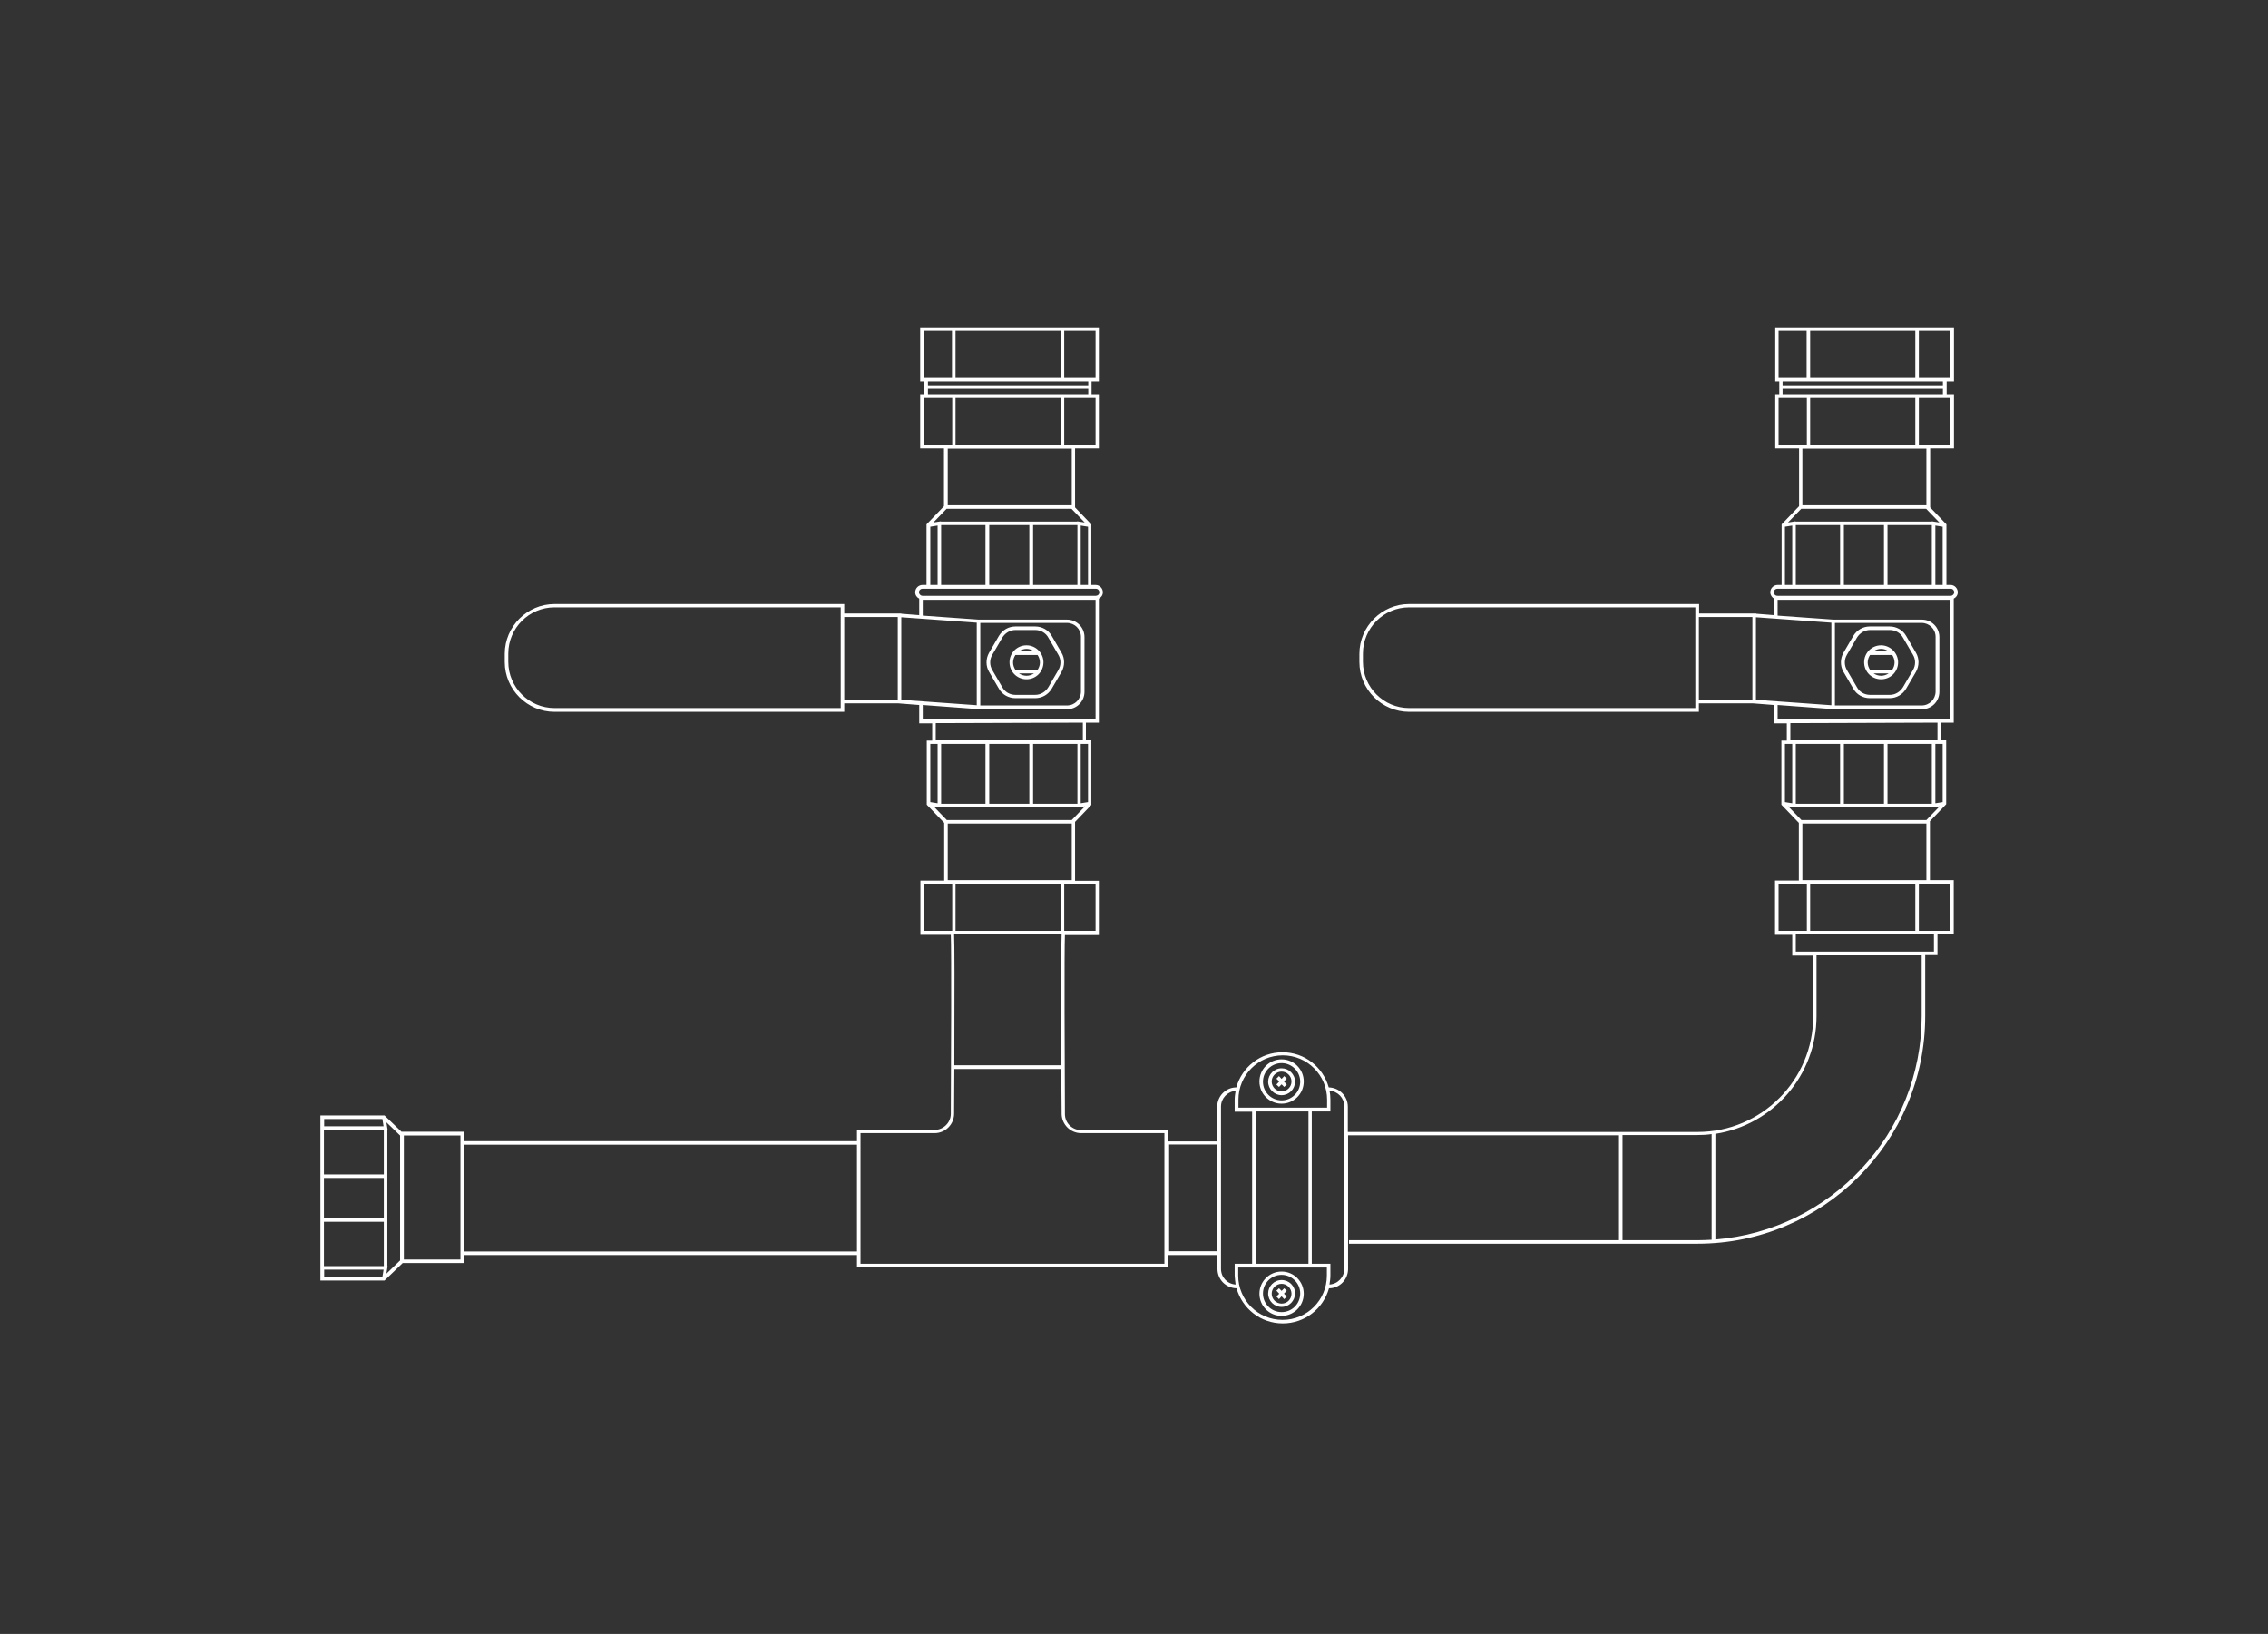 <?xml version="1.0" encoding="utf-8"?>
<!-- Generator: Adobe Illustrator 23.0.3, SVG Export Plug-In . SVG Version: 6.00 Build 0)  -->
<svg version="1.1" id="Layer_1" xmlns="http://www.w3.org/2000/svg" xmlns:xlink="http://www.w3.org/1999/xlink" x="0px" y="0px"
	 viewBox="0 0 962 693" style="enable-background:new 0 0 962 693;" xml:space="preserve">
<rect x="0" y="0" width="962" height="693" fill="#333333" stroke="none"/>
<style type="text/css">
	.st0{fill:#FFFFFF;}
</style>
<g>
	<polygon class="st0" points="542.5,461 543.6,459.9 544.7,461 545.8,460 544.6,458.7 545.8,457.5 544.7,456.4 543.6,457.6 
		542.5,456.4 541.4,457.5 542.6,458.7 541.4,460 	"/>
	<path class="st0" d="M543.6,464.5c3.2,0,5.7-2.6,5.7-5.7c0-3.2-2.6-5.7-5.7-5.7c-3.2,0-5.7,2.6-5.7,5.7
		C537.9,461.9,540.5,464.5,543.6,464.5z M543.6,454.5c2.3,0,4.2,1.9,4.2,4.2c0,2.3-1.9,4.2-4.2,4.2c-2.3,0-4.2-1.9-4.2-4.2
		C539.4,456.4,541.3,454.5,543.6,454.5z"/>
	<path class="st0" d="M543.6,468.1c5.2,0,9.4-4.2,9.4-9.4c0-5.2-4.2-9.4-9.4-9.4c-5.2,0-9.4,4.2-9.4,9.4
		C534.2,463.9,538.4,468.1,543.6,468.1z M543.6,450.9c4.3,0,7.9,3.5,7.9,7.9c0,4.3-3.5,7.9-7.9,7.9c-4.3,0-7.9-3.5-7.9-7.9
		C535.7,454.4,539.3,450.9,543.6,450.9z"/>
	<path class="st0" d="M446.1,269.7c-1.4-2.5-4.1-4-7-4h-8.4c-2.9,0-5.5,1.5-7,4l-4.2,7.2c-1.4,2.5-1.4,5.6,0,8l4.2,7.2
		c1.4,2.5,4.1,4,7,4h8.4c2.9,0,5.5-1.5,7-4l4.2-7.2c1.4-2.5,1.4-5.6,0-8L446.1,269.7z M448.9,284.2l-4.2,7.2c-1.2,2-3.3,3.3-5.6,3.3
		h-8.4c-2.3,0-4.5-1.2-5.6-3.3l-4.2-7.2c-1.2-2-1.2-4.5,0-6.5l4.2-7.2c1.2-2,3.3-3.3,5.6-3.3h8.4c2.3,0,4.5,1.2,5.6,3.3l4.2,7.2
		C450.1,279.7,450.1,282.2,448.9,284.2z"/>
	<path class="st0" d="M435.4,273.7c-4,0-7.2,3.2-7.2,7.2c0,4,3.2,7.2,7.2,7.2s7.2-3.2,7.2-7.2C442.6,277,439.4,273.7,435.4,273.7z
		 M435.4,275.2c1.2,0,2.2,0.4,3.1,1h-6.3C433.2,275.6,434.3,275.2,435.4,275.2z M435.4,286.6c-1.2,0-2.3-0.4-3.2-1h6.4
		C437.7,286.2,436.6,286.6,435.4,286.6z M440.1,284.1h-9.4c-0.6-0.9-1-2-1-3.1c0-1.2,0.4-2.3,1-3.2h9.4c0.6,0.9,1,2,1,3.2
		C441.1,282.1,440.7,283.2,440.1,284.1z"/>
	<polygon class="st0" points="544.7,546.4 543.6,547.5 542.5,546.4 541.4,547.4 542.6,548.7 541.4,549.9 542.5,551 543.6,549.8 
		544.7,551 545.8,549.9 544.6,548.7 545.8,547.4 	"/>
	<path class="st0" d="M543.6,542.9c-3.2,0-5.7,2.6-5.7,5.7c0,3.2,2.6,5.7,5.7,5.7c3.2,0,5.7-2.6,5.7-5.7
		C549.4,545.5,546.8,542.9,543.6,542.9z M543.6,552.9c-2.3,0-4.2-1.9-4.2-4.2c0-2.3,1.9-4.2,4.2-4.2c2.3,0,4.2,1.9,4.2,4.2
		C547.8,551,546,552.9,543.6,552.9z"/>
	<path class="st0" d="M543.6,539.3c-5.2,0-9.4,4.2-9.4,9.4c0,5.2,4.2,9.4,9.4,9.4c5.2,0,9.4-4.2,9.4-9.4
		C553,543.5,548.8,539.3,543.6,539.3z M543.6,556.5c-4.3,0-7.9-3.5-7.9-7.9c0-4.3,3.5-7.9,7.9-7.9c4.3,0,7.9,3.5,7.9,7.9
		C551.5,553,548,556.5,543.6,556.5z"/>
	<path class="st0" d="M808.5,269.7c-1.4-2.5-4.1-4-7-4h-8.4c-2.9,0-5.5,1.5-7,4l-4.2,7.2c-1.4,2.5-1.4,5.6,0,8l4.2,7.2
		c1.4,2.5,4.1,4,7,4h8.4c2.9,0,5.5-1.5,7-4l4.2-7.2c1.4-2.5,1.4-5.6,0-8L808.5,269.7z M811.4,284.2l-4.2,7.2c-1.2,2-3.3,3.3-5.6,3.3
		h-8.4c-2.3,0-4.5-1.2-5.6-3.3l-4.2-7.2c-1.2-2-1.2-4.5,0-6.5l4.2-7.2c1.2-2,3.3-3.3,5.6-3.3h8.4c2.3,0,4.5,1.2,5.6,3.3l4.2,7.2
		C812.6,279.7,812.6,282.2,811.4,284.2z"/>
	<path class="st0" d="M797.9,273.7c-4,0-7.2,3.2-7.2,7.2c0,4,3.2,7.2,7.2,7.2c4,0,7.2-3.2,7.2-7.2
		C805.1,277,801.8,273.7,797.9,273.7z M797.9,275.2c1.2,0,2.2,0.4,3.1,1h-6.3C795.6,275.6,796.7,275.2,797.9,275.2z M797.9,286.6
		c-1.2,0-2.3-0.4-3.2-1h6.4C800.2,286.2,799.1,286.6,797.9,286.6z M802.6,284.1h-9.4c-0.6-0.9-1-2-1-3.1c0-1.2,0.4-2.3,1-3.2h9.4
		c0.6,0.9,1,2,1,3.2C803.6,282.1,803.2,283.2,802.6,284.1z"/>
	<path class="st0" d="M827.4,248.1h-1.8v-25.7l-6.9-7.2v-25h10.1v-23h-3.1v-5.4h3.1v-23h-75.8v23h1.7v5.4h-1.7v23h10.1v24.5
		l-7.4,7.7v25.7h-1.7c-1.7,0-3.1,1.4-3.1,3.1c0,1.2,0.7,2.2,1.6,2.7v7l-7.6-0.6v-0.1h-24.2v-4H597.7c-11.6,0-21.1,9.5-21.1,21.1v3.5
		c0,11.6,9.5,21.1,21.1,21.1h122.9v-3.6h22.9l8.9,0.7v7.8l5.5,0v7.3h-2.3v27.2l7.4,7.7v24.5h-10.1v23h7.3v8.8h8.9v25.8
		c0,27-22,49-49,49H571.7v-10.7c0-4.5-3.6-8.1-8.1-8.2c-2.4-8.6-10.2-14.9-19.6-14.9s-17.2,6.3-19.6,14.9c-4.5,0-8.1,3.7-8.1,8.2
		v14.7h-21v-4.8h-36.8c-3.7,0-6.8-3-6.8-6.8l0-0.8c-0.1-19.3-0.3-69.3,0-75.1h14.4v-23h-10.1v-25l6.9-7.2V314h-2.3v-7.5l5.5,0v-52.6
		c1-0.5,1.7-1.5,1.7-2.7c0-1.7-1.4-3.1-3.1-3.1h-1.8v-25.7l-6.9-7.2v-25h10.1v-23h-3.1v-5.4h3.1v-23h-75.8v23h1.7v5.4h-1.7v23h10.1
		v24.5l-7.4,7.7v25.7h-1.7c-1.7,0-3.1,1.4-3.1,3.1c0,1.2,0.7,2.2,1.7,2.7v7l-7.6-0.6v-0.1h-24.2v-4H235.2
		c-11.6,0-21.1,9.5-21.1,21.1v3.5c0,11.6,9.5,21.1,21.1,21.1h122.9v-3.6H381l8.9,0.7v7.8l5.5,0v7.3h-2.3v27.2l7.4,7.7v24.5h-10.1v23
		h12.9c0.3,6.2,0.1,55.9,0,75.1l0,0.8c0,3.7-3.1,6.8-6.8,6.8h-33v4.8H196.8V480h-26.5l-7.2-6.9h-27.2v70h27.2l7.7-7.4h26v-3.4h166.7
		v5.2h131.9v-5.2h21v5.9c0,4.5,3.6,8.1,8.1,8.2c2.4,8.6,10.2,14.9,19.6,14.9s17.2-6.3,19.6-14.9c4.5,0,8.1-3.7,8.1-8.2v-56.7h114.9
		V526H572.2v1.5H720c53.3,0,96.6-43.3,96.6-96.6v-25.8h5.2v-8.8h6.9v-23h-10.1v-25l6.9-7.2V314h-2.3v-7.5l5.5,0v-52.6
		c1-0.5,1.7-1.5,1.7-2.7C830.4,249.5,829,248.1,827.4,248.1z M719.1,260.2v38v2.1H597.7c-10.8,0-19.6-8.8-19.6-19.6v-3.5
		c0-10.8,8.8-19.6,19.6-19.6h121.4V260.2z M743.3,296.7h-22.7v-35h22.7V296.7z M356.6,260.2v38v2.1H235.2
		c-10.8,0-19.6-8.8-19.6-19.6v-3.5c0-10.8,8.8-19.6,19.6-19.6h121.4V260.2z M380.8,296.7h-22.7v-35h22.7V296.7z M137.5,474.6h24.7
		l0.5,3.1h-25.2V474.6z M162.2,541.6h-24.7v-3.1h25.2L162.2,541.6z M162.8,537h-25.4v-18.8h25.4V537z M162.8,516.6h-25.4v-17h25.4
		V516.6z M162.8,498.1h-25.4v-18.8h25.4V498.1z M169.7,534.6l-5.8,5.6l0.5-3.2h-0.1v-19.6v-0.8v-17v-0.8v-19.6h0.1l-0.5-3.2l5.8,5.6
		V534.6z M195.3,483.9v48.4v1.9h-24v-52.6h24V483.9z M363.5,530.8H196.8v-45.3h166.7V530.8z M464.7,374.8v20h-13.3v-20h4.7H464.7z
		 M450.2,451.8h-45.4c0.1-34.7,0.1-51.4-0.1-55.5h45.6C450.1,400.4,450.1,417.1,450.2,451.8z M405.3,394.8v-20h44.6v20H405.3z
		 M402,373.3v-24h52.6v24H402z M461.5,315.5v24.7l-3.1,0.5v-25.2H461.5z M396.9,314v-7.3l62.4-0.2v7.5H396.9z M457,315.5v25.4h-18.8
		v-25.4H457z M436.6,315.5v25.4h-17v-25.4H436.6z M418,315.5v25.4h-18.8v-25.4H418z M464.7,168.8v20h-8.6h-4.7v-20h11H464.7z
		 M461.6,164.9v2.3h-68v-2.3H461.6z M393.6,163.4v-1.6h68v1.6H393.6z M405.3,168.8h44.6v20h-44.6V168.8z M454.6,190.3v24H402v-24
		H454.6z M451.4,140.3h13.3v20h-2.3h-11V140.3z M405.3,140.3h44.6v20h-44.6V140.3z M391.9,160.3v-20h11.9v20h-11H391.9z
		 M391.9,188.8v-20h1h11v20h-3.4H391.9z M401.5,215.8h53l5.6,5.8l-3.2-0.5v0.1h-19.6h-0.8h-17h-0.8h-19.6v-0.1l-3.2,0.5L401.5,215.8
		z M461.5,223.4v24.7h-3.1v-25.2L461.5,223.4z M457,222.7v25.4h-18.8v-25.4H457z M436.6,222.7v25.4h-17v-25.4H436.6z M418,222.7
		v25.4h-18.8v-25.4H418z M394.6,223.4l3.1-0.5v25.2h-3.1V223.4z M389.8,251.2c0-0.9,0.7-1.5,1.5-1.5h73.5c0.9,0,1.5,0.7,1.5,1.5
		c0,0.9-0.7,1.5-1.5,1.5h-73.5C390.5,252.7,389.8,252,389.8,251.2z M382.3,296.8v-35l32,2.3v35L382.3,296.8z M391.4,305.1V299
		l22.9,1.7v0.1h0.7l0.8,0.1v-0.1h36.8c4.1,0,7.4-3.3,7.4-7.4v-23.2c0-4.1-3.3-7.4-7.4-7.4h-37.5l-23.7-1.7h0v-6.7h73.3v50.7
		L391.4,305.1z M415.8,299.2v-35h36.8c3.2,0,5.9,2.6,5.9,5.9v23.2c0,3.2-2.6,5.9-5.9,5.9H415.8z M394.6,315.5h3.1v25.2l-3.1-0.5
		V315.5z M396,342l3.2,0.5v-0.1h19.6h0.8h17h0.8H457v0.1l3.2-0.5l-5.6,5.8h-53L396,342z M391.9,394.8v-20h8.6h3.4v20H391.9z
		 M493.9,536H365v-3.7v-48.4v-3.3h31.4c4.6,0,8.3-3.7,8.3-8.3l0-0.8c0-6.5,0.1-12.5,0.1-18.1h45.4c0,5.6,0,11.6,0.1,18.1l0,0.8
		c0,4.6,3.7,8.3,8.3,8.3h35.3V536z M516.4,502.3v2.7v25.7h-20.5v-45.3h20.5V502.3z M525.3,466.4c0-10.4,8.4-18.8,18.8-18.8
		s18.8,8.4,18.8,18.8v3.4h-6.4h-25.3h-5.9V466.4z M555,471.4V536h-22.3v-64.6H555z M524.1,544.8c-3.5-0.2-6.2-3.1-6.2-6.6v-5.9
		v-27.2v-2.7v-18.4v-14.7c0-3.5,2.8-6.4,6.2-6.6c-0.2,1.2-0.4,2.5-0.4,3.8v5h7.4V536h-7.4v5C523.8,542.3,523.9,543.5,524.1,544.8z
		 M562.8,541c0,10.4-8.4,18.8-18.8,18.8s-18.8-8.4-18.8-18.8v-3.4h5.9h25.3h6.4V541z M570.2,538.2c0,3.5-2.8,6.4-6.3,6.6
		c0.2-1.2,0.4-2.5,0.4-3.8v-5h-7.9v-64.6h7.9v-5c0-1.3-0.1-2.6-0.4-3.8c3.5,0.2,6.3,3.1,6.3,6.6V538.2z M827.2,168.8v20h-8.6h-4.7
		v-20h11H827.2z M824.1,164.9v2.3h-68v-2.3H824.1z M756.1,163.4v-1.6h68v1.6H756.1z M767.8,168.8h44.6v20h-44.6V168.8z M817.1,190.3
		v24h-52.6v-24H817.1z M813.9,140.3h13.3v20h-2.3h-11V140.3z M767.8,140.3h44.6v20h-44.6V140.3z M754.4,160.3v-20h11.9v20h-11H754.4
		z M754.4,188.8v-20h1h11v20h-3.4H754.4z M764,215.8h53l5.6,5.8l-3.2-0.5v0.1h-19.6h-0.8h-17h-0.8h-19.6v-0.1l-3.2,0.5L764,215.8z
		 M824,223.4v24.7h-3.1v-25.2L824,223.4z M819.4,222.7v25.4h-18.8v-25.4H819.4z M799.1,222.7v25.4h-17v-25.4H799.1z M780.5,222.7
		v25.4h-18.8v-25.4H780.5z M757.1,223.4l3.1-0.5v25.2h-3.1V223.4z M744.8,296.8v-35l32,2.3v35L744.8,296.8z M757.1,315.5h3.1v25.2
		l-3.1-0.5V315.5z M759.4,314v-7.3l62.4-0.2v7.5H759.4z M819.4,315.5v25.4h-18.8v-25.4H819.4z M799.1,315.5v25.4h-17v-25.4H799.1z
		 M780.5,315.5v25.4h-18.8v-25.4H780.5z M754.4,394.8v-20h8.6h3.4v20h-6.1H754.4z M764.5,373.3v-24h52.6v24H764.5z M812.4,374.8v20
		h-44.6v-20H812.4z M726.1,525.8c-2,0.1-4,0.2-6,0.2h-31.9v-44.6H720c2,0,4.1-0.1,6-0.4V525.8z M815.1,430.9
		c0,49.9-38.6,90.9-87.5,94.8v-44.8c24.3-3.7,42.9-24.7,42.9-49.9v-25.8h44.6V430.9z M820.3,403.6h-58.6v-7.3h58.6V403.6z
		 M827.2,374.8v20h-5.4h-7.9v-20h4.7H827.2z M817.1,347.8h-53l-5.6-5.8l3.2,0.5v-0.1h19.6h0.8h17h0.8h19.6v0.1l3.2-0.5L817.1,347.8z
		 M824,315.5v24.7l-3.1,0.5v-25.2H824z M827.3,304.9l-73.3,0.2V299l22.9,1.7v0.1h0.7l0.8,0.1v-0.1h36.8c4.1,0,7.4-3.3,7.4-7.4v-23.2
		c0-4.1-3.3-7.4-7.4-7.4h-37.5l-23.7-1.7h0v-6.7h73.3V304.9z M778.3,299.2v-35h36.8c3.2,0,5.9,2.6,5.9,5.9v23.2
		c0,3.2-2.6,5.9-5.9,5.9H778.3z M827.4,252.7h-73.5c-0.9,0-1.5-0.7-1.5-1.5c0-0.9,0.7-1.5,1.5-1.5h73.5c0.9,0,1.5,0.7,1.5,1.5
		C828.9,252,828.2,252.7,827.4,252.7z"/>
</g>
</svg>

